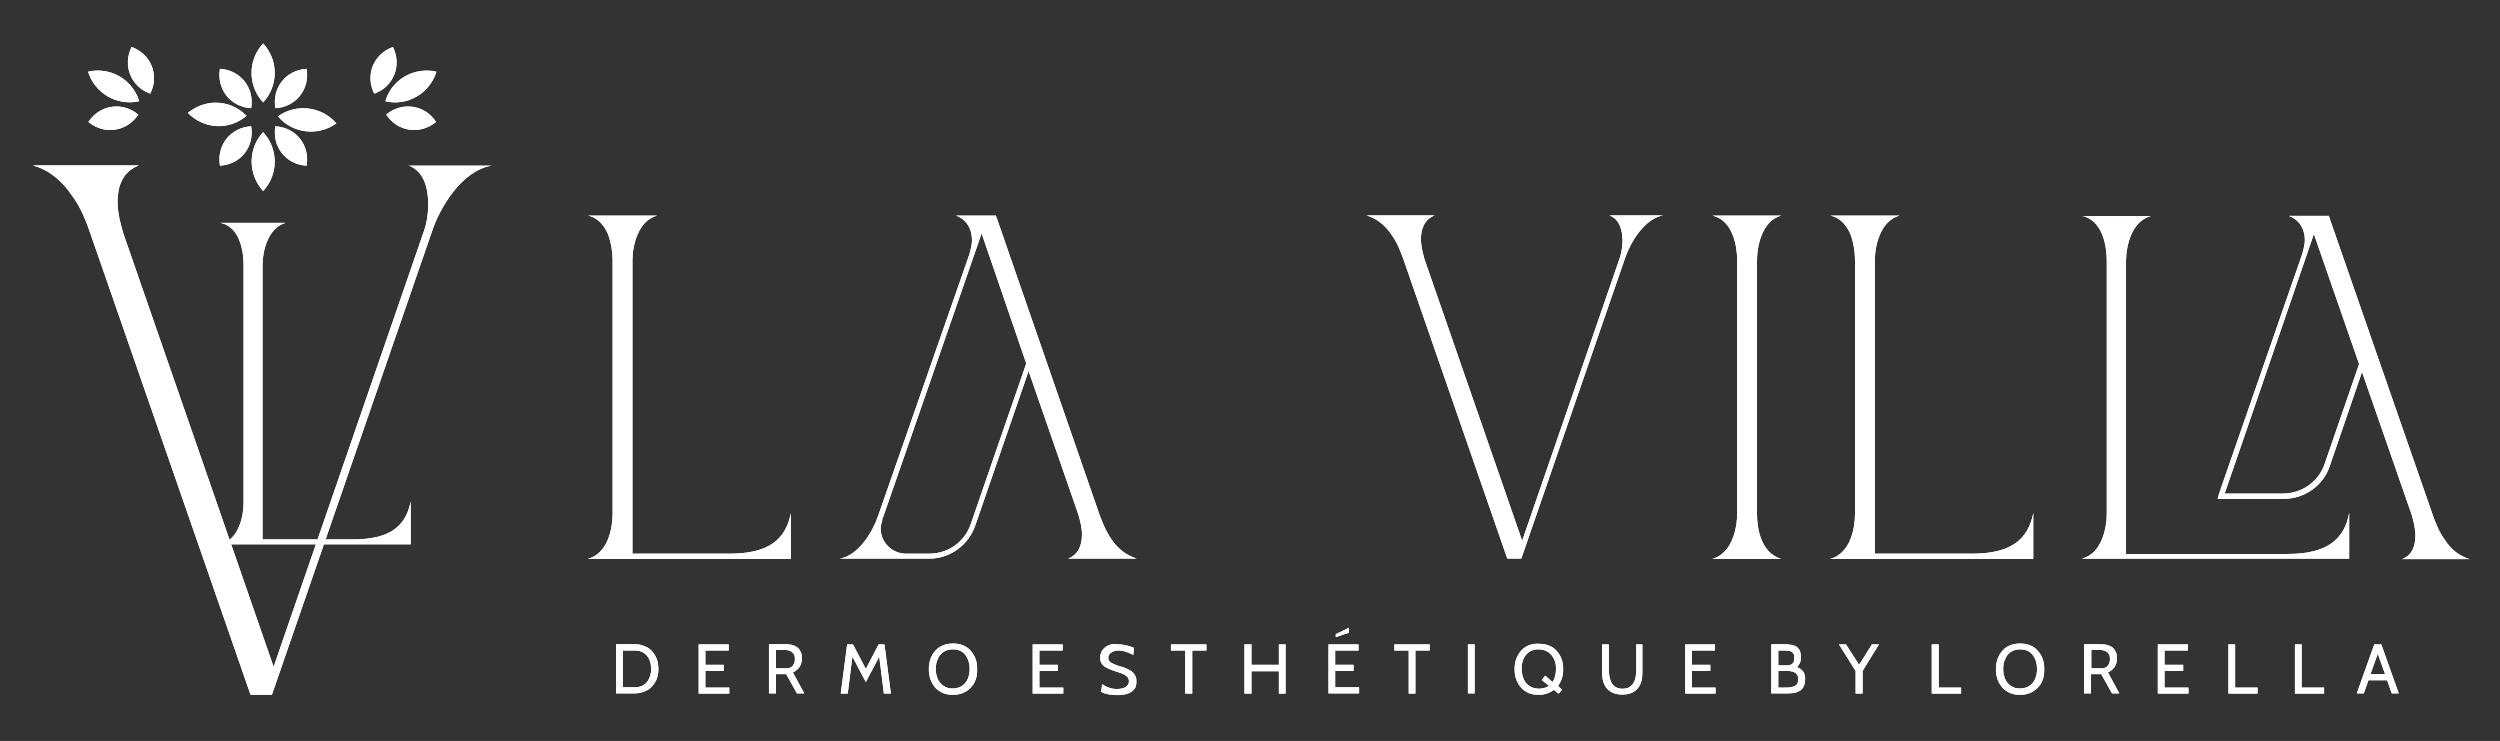 <?xml version="1.0" encoding="utf-8"?>
<!-- Generator: Adobe Illustrator 26.5.0, SVG Export Plug-In . SVG Version: 6.00 Build 0)  -->
<svg version="1.1" id="Calque_1" xmlns="http://www.w3.org/2000/svg" xmlns:xlink="http://www.w3.org/1999/xlink" x="0px" y="0px"
	 viewBox="0 0 857 254" style="enable-background:new 0 0 857 254;" xml:space="preserve">
<rect x="0" y="0" width="857" height="254" fill="#333333" stroke="none"/>
<style type="text/css">
	.st0{clip-path:url(#SVGID_00000053514304598888510890000004493768383856956591_);fill:#FFFFFF;}
	.st1{clip-path:url(#SVGID_00000011721997719456268870000008668020671812995242_);fill:#FFFFFF;}
	.st2{clip-path:url(#SVGID_00000182506307588267118970000013955956179981862074_);fill:#FFFFFF;}
	.st3{clip-path:url(#SVGID_00000157274757385216473480000017507085276289391010_);fill:#FFFFFF;}
	.st4{clip-path:url(#SVGID_00000153691354998574754910000014112877871518118047_);fill:#FFFFFF;}
	.st5{clip-path:url(#SVGID_00000088132515823759311210000017113327610936891831_);fill:#FFFFFF;}
	.st6{clip-path:url(#SVGID_00000102544007691418970740000018169580328190276001_);fill:#FFFFFF;}
	.st7{clip-path:url(#SVGID_00000161626426319053728520000002185077613440215226_);fill:#FFFFFF;}
	.st8{clip-path:url(#SVGID_00000012460267982435812600000003950643687557611165_);fill:#FFFFFF;}
	.st9{clip-path:url(#SVGID_00000183225551343258687330000017486586709749778853_);fill:#FFFFFF;}
	.st10{clip-path:url(#SVGID_00000111881861708387509800000016286989861736537493_);fill:#FFFFFF;}
	.st11{clip-path:url(#SVGID_00000170271272091878805540000014090057845033171639_);fill:#FFFFFF;}
	.st12{clip-path:url(#SVGID_00000096021477226274267700000008553963360917571499_);fill:#FFFFFF;}
	.st13{clip-path:url(#SVGID_00000016753448474177774920000006186210396252547001_);fill:#FFFFFF;}
	.st14{clip-path:url(#SVGID_00000085249648391187901840000008579163726441719680_);fill:#FFFFFF;}
	.st15{clip-path:url(#SVGID_00000061468664901812691060000000934694322768173458_);fill:#FFFFFF;}
	.st16{clip-path:url(#SVGID_00000177444145846320672010000007579317675724498601_);fill:#FFFFFF;}
	.st17{clip-path:url(#SVGID_00000183251205249948064880000018118923549531830713_);fill:#FFFFFF;}
	.st18{clip-path:url(#SVGID_00000155128243731044538780000003453788374955260602_);fill:#FFFFFF;}
	.st19{clip-path:url(#SVGID_00000155830668238657879390000012623309205391701393_);fill:#FFFFFF;}
	.st20{clip-path:url(#SVGID_00000124842082071969331470000004251616504886443147_);fill:#FFFFFF;}
	.st21{clip-path:url(#SVGID_00000178203290999005769420000001538404037088056208_);fill:#FFFFFF;}
	.st22{clip-path:url(#SVGID_00000106124430789834702390000007514307084273547155_);fill:#FFFFFF;}
	.st23{clip-path:url(#SVGID_00000125575764356797051320000005943695945982563479_);fill:#FFFFFF;}
	.st24{clip-path:url(#SVGID_00000025443939055277001340000002174400792862453389_);fill:#FFFFFF;}
	.st25{clip-path:url(#SVGID_00000147211976961981678200000012630065870425840808_);fill:#FFFFFF;}
	.st26{clip-path:url(#SVGID_00000072276881960246808040000006036175513065070005_);fill:#FFFFFF;}
	.st27{clip-path:url(#SVGID_00000046300485085936843450000002179922652219397507_);fill:#FFFFFF;}
	.st28{clip-path:url(#SVGID_00000100355674468461826990000014411993091185870229_);fill:#FFFFFF;}
	.st29{clip-path:url(#SVGID_00000128478171004443403200000016674873748847450255_);fill:#FFFFFF;}
	.st30{clip-path:url(#SVGID_00000024710959760341538700000001452716504371042440_);fill:#FFFFFF;}
	.st31{clip-path:url(#SVGID_00000013154043946069723410000012676233095366511530_);fill:#FFFFFF;}
	.st32{clip-path:url(#SVGID_00000109734570126151932720000003798103338768193433_);fill:#FFFFFF;}
	.st33{clip-path:url(#SVGID_00000004506941022448054300000015363761295190059411_);fill:#FFFFFF;}
	.st34{clip-path:url(#SVGID_00000179612615841900458620000016395114834519714189_);fill:#FFFFFF;}
	.st35{clip-path:url(#SVGID_00000165210366535716327750000005297805110143016622_);fill:#FFFFFF;}
	.st36{clip-path:url(#SVGID_00000021805770991942109060000008205224077912409014_);fill:#FFFFFF;}
	.st37{clip-path:url(#SVGID_00000168823704440261195310000003940252129621781145_);fill:#FFFFFF;}
	.st38{clip-path:url(#SVGID_00000154407071014702380720000015911658875820449427_);fill:#FFFFFF;}
	.st39{clip-path:url(#SVGID_00000028295376070554882020000010450754706348575639_);fill:#FFFFFF;}
	.st40{clip-path:url(#SVGID_00000088104534089471975370000010742233487309991853_);fill:#FFFFFF;}
	.st41{clip-path:url(#SVGID_00000043433151129503938560000006341431542798607020_);fill:#FFFFFF;}
	.st42{clip-path:url(#SVGID_00000179606753165082461030000015656482105359560883_);fill:#FFFFFF;}
	.st43{clip-path:url(#SVGID_00000142891343889526402590000005049380506521802371_);fill:#FFFFFF;}
	.st44{clip-path:url(#SVGID_00000032627118707276484730000004365099412301755309_);fill:#FFFFFF;}
	.st45{clip-path:url(#SVGID_00000130638353697061313860000008865230217838175907_);fill:#FFFFFF;}
</style>
<g>
	<defs>
		<path id="SVGID_1_" d="M201.5,73.9c3.5,0.7,5.6,3.4,6.9,6.3c1.2,3.2,1.6,6.5,1.6,9v86.9c0,5.1-1.6,13.6-8.5,15.5h69.6v-15.7
			c-1.8,9.2-7.8,13.9-21,13.9h-33.3V89.2c0-4.9,1.9-13.6,8.5-15.3H201.5z"/>
	</defs>
	<use xlink:href="#SVGID_1_"  style="overflow:visible;fill:#FFFFFF;"/>
	<clipPath id="SVGID_00000075143408931754072330000004308804899783256963_">
		<use xlink:href="#SVGID_1_"  style="overflow:visible;"/>
	</clipPath>
	
		<rect x="201.5" y="73.9" style="clip-path:url(#SVGID_00000075143408931754072330000004308804899783256963_);fill:#FFFFFF;" width="69.6" height="117.7"/>
</g>
<g>
	<defs>
		<path id="SVGID_00000091726997470490860270000004706942949593447072_" d="M301.9,181.3c0-0.9,0.2-1.9,0.5-2.8
			c0-0.5,0.2-1.1,0.4-1.4l10.7-30.8L336.5,80l15.3,44.6l-19,55c-2.1,6.2-7.8,10.2-14.3,10.2h-7.9
			C305.6,189.8,301.9,185.7,301.9,181.3 M327.7,73.9c3.2,1.1,5.5,4.1,5.5,8.5c0,1.4-0.4,3-0.9,4.8L301,176.9
			c-1.8,5.3-6.7,13.6-13.2,14.6h30.8c7,0,13.4-4.6,15.7-11.3l18.3-53l17.1,49.3c0.5,1.8,1.2,4.2,1.2,6.7c0,3.5-1.1,6.9-4.8,8.3h23.6
			c-3.9-1.2-6.7-3.7-8.6-6.5c-2.1-3-3.3-6.2-4.2-8.6L341.4,73.9H327.7z"/>
	</defs>
	<use xlink:href="#SVGID_00000091726997470490860270000004706942949593447072_"  style="overflow:visible;fill:#FFFFFF;"/>
	<clipPath id="SVGID_00000022546757672057969420000002644252488915823238_">
		<use xlink:href="#SVGID_00000091726997470490860270000004706942949593447072_"  style="overflow:visible;"/>
	</clipPath>
	
		<rect x="287.8" y="73.9" style="clip-path:url(#SVGID_00000022546757672057969420000002644252488915823238_);fill:#FFFFFF;" width="102" height="117.7"/>
</g>
<g>
	<defs>
		<path id="SVGID_00000049192055971306584220000018067681219983504526_" d="M551.8,73.9c3.3,1.2,4.4,4.9,4.4,8.6
			c0,2.1-0.4,4.2-0.9,5.8l-33.5,97.1l-33.5-96.6c-0.5-1.8-1.2-4.4-1.2-6.9c0-3.3,1.1-6.7,4.8-8.1h-23.6c3.9,1.1,6.7,3.7,8.6,6.5
			c2.1,2.8,3.3,6.2,4.2,8.6l35.6,102.6h4.8l35.6-103.1c1.8-5.3,6.7-13.6,13.2-14.6H551.8z"/>
	</defs>
	<use xlink:href="#SVGID_00000049192055971306584220000018067681219983504526_"  style="overflow:visible;fill:#FFFFFF;"/>
	<clipPath id="SVGID_00000132087896532317477360000002945727999513823882_">
		<use xlink:href="#SVGID_00000049192055971306584220000018067681219983504526_"  style="overflow:visible;"/>
	</clipPath>
	
		<rect x="468.3" y="73.9" style="clip-path:url(#SVGID_00000132087896532317477360000002945727999513823882_);fill:#FFFFFF;" width="102" height="117.7"/>
</g>
<g>
	<defs>
		<path id="SVGID_00000152243567620948541570000002500690396736809881_" d="M587,73.9c7,1.6,8.5,10.4,8.5,15.3v86.9
			c0,5.1-1.8,13.6-8.5,15.5h23.6c-7-2.1-8.3-10.4-8.3-15.5V89.2c0-4.9,1.8-13.6,8.3-15.3H587z"/>
	</defs>
	<use xlink:href="#SVGID_00000152243567620948541570000002500690396736809881_"  style="overflow:visible;fill:#FFFFFF;"/>
	<clipPath id="SVGID_00000169544850382024472150000017014402195075331490_">
		<use xlink:href="#SVGID_00000152243567620948541570000002500690396736809881_"  style="overflow:visible;"/>
	</clipPath>
	
		<rect x="587" y="73.9" style="clip-path:url(#SVGID_00000169544850382024472150000017014402195075331490_);fill:#FFFFFF;" width="23.6" height="117.7"/>
</g>
<g>
	<defs>
		<path id="SVGID_00000013879117858305304350000004058191745707075461_" d="M627.4,73.9c3.5,0.7,5.6,3.4,6.9,6.3
			c1.2,3.2,1.6,6.5,1.6,9v86.9c0,5.1-1.6,13.6-8.5,15.5H697v-15.7c-1.8,9.2-7.8,13.9-21,13.9h-33.3V89.2c0-4.9,1.9-13.6,8.5-15.3
			H627.4z"/>
	</defs>
	<use xlink:href="#SVGID_00000013879117858305304350000004058191745707075461_"  style="overflow:visible;fill:#FFFFFF;"/>
	<clipPath id="SVGID_00000143606533007205249210000016288559968632183936_">
		<use xlink:href="#SVGID_00000013879117858305304350000004058191745707075461_"  style="overflow:visible;"/>
	</clipPath>
	
		<rect x="627.4" y="73.9" style="clip-path:url(#SVGID_00000143606533007205249210000016288559968632183936_);fill:#FFFFFF;" width="69.6" height="117.7"/>
</g>
<g>
	<defs>
		<path id="SVGID_00000067943394509535588700000004320154440499399066_" d="M713.7,74c3.5,0.7,5.6,3.3,6.9,6.3c1.2,3,1.6,6.5,1.6,9
			v86.9c0,4.9-1.8,13.6-8.5,15.3h91.6v-15.7c-1.6,9.2-7.8,14.1-21,14.1h-55.5V89.4c0-4.9,1.9-13.7,8.5-15.3H713.7z M770.5,146.3
			l22.7-66.1l15.5,44.6L796.9,159c-2.1,6.2-7.9,10.2-14.4,10.2h-19.9L770.5,146.3z M784.6,74c3.2,1.1,5.5,4.1,5.5,8.3
			c0,1.4-0.4,3-0.9,4.8l-28.5,82.1l-0.5,1.8h22.7c7,0,13.4-4.4,15.7-11.1l11.1-32.4l17.1,49.2c0.5,1.8,1.2,4.4,1.2,6.9
			c0,3.5-1.1,6.9-4.8,8.1h23.6c-3.9-1.1-6.7-3.5-8.6-6.5c-2.1-2.8-3.3-6-4.2-8.5L798.3,74H784.6z"/>
	</defs>
	<use xlink:href="#SVGID_00000067943394509535588700000004320154440499399066_"  style="overflow:visible;fill:#FFFFFF;"/>
	<clipPath id="SVGID_00000008837672883026650320000001068787192322838681_">
		<use xlink:href="#SVGID_00000067943394509535588700000004320154440499399066_"  style="overflow:visible;"/>
	</clipPath>
	
		<rect x="713.7" y="74" style="clip-path:url(#SVGID_00000008837672883026650320000001068787192322838681_);fill:#FFFFFF;" width="133" height="117.5"/>
</g>
<g>
	<defs>
		<path id="SVGID_00000103264068035276858530000008686029976990470066_" d="M75.6,76.4c3.3,0.7,5.3,3.1,6.4,5.9
			c1.2,3,1.5,6.1,1.5,8.4v81.4c0,4.8-1.5,12.7-7.9,14.5h65.2v-14.7c-1.7,8.6-7.3,13-19.7,13H90V90.8c0-4.6,1.8-12.7,7.9-14.4H75.6z"
			/>
	</defs>
	<use xlink:href="#SVGID_00000103264068035276858530000008686029976990470066_"  style="overflow:visible;fill:#FFFFFF;"/>
	<clipPath id="SVGID_00000132067026256491021270000016094546048667263407_">
		<use xlink:href="#SVGID_00000103264068035276858530000008686029976990470066_"  style="overflow:visible;"/>
	</clipPath>
	
		<rect x="75.6" y="76.4" style="clip-path:url(#SVGID_00000132067026256491021270000016094546048667263407_);fill:#FFFFFF;" width="65.2" height="110.3"/>
</g>
<g>
	<defs>
		<path id="SVGID_00000116914753453242466850000008265066713292971425_" d="M140,56.7c5.2,1.9,6.8,7.6,6.8,13.3c0,3.3-0.5,6.5-1.4,9
			L93.8,228.6L42.2,79.8c-0.8-2.7-1.9-6.8-1.9-10.6c0-5.2,1.6-10.3,7.3-12.5H11.2c6,1.6,10.3,5.7,13.3,10.1
			c3.3,4.3,5.2,9.5,6.5,13.3l54.9,158.1h7.3l54.9-158.9c2.7-8.2,10.3-20.9,20.4-22.5H140z"/>
	</defs>
	<use xlink:href="#SVGID_00000116914753453242466850000008265066713292971425_"  style="overflow:visible;fill:#FFFFFF;"/>
	<clipPath id="SVGID_00000045618654494602864730000011797649137423649180_">
		<use xlink:href="#SVGID_00000116914753453242466850000008265066713292971425_"  style="overflow:visible;"/>
	</clipPath>
	
		<rect x="11.2" y="56.7" style="clip-path:url(#SVGID_00000045618654494602864730000011797649137423649180_);fill:#FFFFFF;" width="157.3" height="181.4"/>
</g>
<g>
	<defs>
		<path id="SVGID_00000137092311913947845560000005477993249149957284_" d="M90.2,35.1c5.3-5.7,5.3-14.5,0-20.2
			C84.9,20.6,84.9,29.4,90.2,35.1"/>
	</defs>
	<use xlink:href="#SVGID_00000137092311913947845560000005477993249149957284_"  style="overflow:visible;fill:#FFFFFF;"/>
	<clipPath id="SVGID_00000045604671997901718990000008034549674688252310_">
		<use xlink:href="#SVGID_00000137092311913947845560000005477993249149957284_"  style="overflow:visible;"/>
	</clipPath>
	
		<rect x="84.9" y="14.9" style="clip-path:url(#SVGID_00000045604671997901718990000008034549674688252310_);fill:#FFFFFF;" width="10.6" height="20.2"/>
</g>
<g>
	<defs>
		<path id="SVGID_00000104693878032389787260000005247304379873190836_" d="M94.4,37.1c7.1-0.4,11.9-6.6,10.7-13.5
			C98,24,93.2,30.1,94.4,37.1"/>
	</defs>
	<use xlink:href="#SVGID_00000104693878032389787260000005247304379873190836_"  style="overflow:visible;fill:#FFFFFF;"/>
	<clipPath id="SVGID_00000113350282649149093180000017120734224806994338_">
		<use xlink:href="#SVGID_00000104693878032389787260000005247304379873190836_"  style="overflow:visible;"/>
	</clipPath>
	
		<rect x="93.2" y="23.5" style="clip-path:url(#SVGID_00000113350282649149093180000017120734224806994338_);fill:#FFFFFF;" width="13.1" height="13.5"/>
</g>
<g>
	<defs>
		<path id="SVGID_00000060751723937206578990000010097506681317222812_" d="M86.1,37.1c1.2-7-3.7-13.1-10.7-13.5
			C74.2,30.5,79,36.7,86.1,37.1"/>
	</defs>
	<use xlink:href="#SVGID_00000060751723937206578990000010097506681317222812_"  style="overflow:visible;fill:#FFFFFF;"/>
	<clipPath id="SVGID_00000034806655110943403390000015510644331271224741_">
		<use xlink:href="#SVGID_00000060751723937206578990000010097506681317222812_"  style="overflow:visible;"/>
	</clipPath>
	
		<rect x="74.2" y="23.5" style="clip-path:url(#SVGID_00000034806655110943403390000015510644331271224741_);fill:#FFFFFF;" width="13.1" height="13.5"/>
</g>
<g>
	<defs>
		<path id="SVGID_00000082335905453646047670000004684001742099278764_" d="M90.2,65.5c5.3-5.7,5.3-14.5,0-20.2
			C84.9,51,85,59.8,90.2,65.5"/>
	</defs>
	<use xlink:href="#SVGID_00000082335905453646047670000004684001742099278764_"  style="overflow:visible;fill:#FFFFFF;"/>
	<clipPath id="SVGID_00000181791565577171174070000015040631666024933307_">
		<use xlink:href="#SVGID_00000082335905453646047670000004684001742099278764_"  style="overflow:visible;"/>
	</clipPath>
	
		<rect x="84.9" y="45.3" style="clip-path:url(#SVGID_00000181791565577171174070000015040631666024933307_);fill:#FFFFFF;" width="10.6" height="20.2"/>
</g>
<g>
	<defs>
		<path id="SVGID_00000031196312355207707610000010076124863950307485_" d="M105.1,56.8c1.2-7-3.6-13.1-10.7-13.5
			C93.2,50.3,98,56.4,105.1,56.8"/>
	</defs>
	<use xlink:href="#SVGID_00000031196312355207707610000010076124863950307485_"  style="overflow:visible;fill:#FFFFFF;"/>
	<clipPath id="SVGID_00000057858149142642643550000015869564165226187416_">
		<use xlink:href="#SVGID_00000031196312355207707610000010076124863950307485_"  style="overflow:visible;"/>
	</clipPath>
	
		<rect x="93.2" y="43.3" style="clip-path:url(#SVGID_00000057858149142642643550000015869564165226187416_);fill:#FFFFFF;" width="13.1" height="13.5"/>
</g>
<g>
	<defs>
		<path id="SVGID_00000085225893600815773850000012903092506945883778_" d="M75.4,56.8c7.1-0.4,11.9-6.5,10.7-13.5
			C79,43.7,74.2,49.8,75.4,56.8"/>
	</defs>
	<use xlink:href="#SVGID_00000085225893600815773850000012903092506945883778_"  style="overflow:visible;fill:#FFFFFF;"/>
	<clipPath id="SVGID_00000118363519360762826990000002563783148329336487_">
		<use xlink:href="#SVGID_00000085225893600815773850000012903092506945883778_"  style="overflow:visible;"/>
	</clipPath>
	
		<rect x="74.2" y="43.3" style="clip-path:url(#SVGID_00000118363519360762826990000002563783148329336487_);fill:#FFFFFF;" width="13.1" height="13.5"/>
</g>
<g>
	<defs>
		<path id="SVGID_00000016054550651440893200000007170538002495862952_" d="M64.4,38.7c5.4,5.6,14.2,6.1,20.1,1
			c-2.9-3-6.7-4.5-10.6-4.5C70.6,35.2,67.2,36.4,64.4,38.7"/>
	</defs>
	<use xlink:href="#SVGID_00000016054550651440893200000007170538002495862952_"  style="overflow:visible;fill:#FFFFFF;"/>
	<clipPath id="SVGID_00000178885076474322145870000000823803006155687326_">
		<use xlink:href="#SVGID_00000016054550651440893200000007170538002495862952_"  style="overflow:visible;"/>
	</clipPath>
	
		<rect x="64.4" y="35.2" style="clip-path:url(#SVGID_00000178885076474322145870000000823803006155687326_);fill:#FFFFFF;" width="20.1" height="9.5"/>
</g>
<g>
	<defs>
		<path id="SVGID_00000039837962495494644000000006774171511569462412_" d="M95.3,39.9c5,5.9,13.7,6.9,20,2.4
			c-2.9-3.4-7.1-5.2-11.3-5.2C100.9,37.1,97.9,38,95.3,39.9"/>
	</defs>
	<use xlink:href="#SVGID_00000039837962495494644000000006774171511569462412_"  style="overflow:visible;fill:#FFFFFF;"/>
	<clipPath id="SVGID_00000155843231310387161250000009426729079534062989_">
		<use xlink:href="#SVGID_00000039837962495494644000000006774171511569462412_"  style="overflow:visible;"/>
	</clipPath>
	
		<rect x="95.3" y="37.1" style="clip-path:url(#SVGID_00000155843231310387161250000009426729079534062989_);fill:#FFFFFF;" width="20" height="9.8"/>
</g>
<g>
	<defs>
		<path id="SVGID_00000011742074069097541420000008027843653700421801_" d="M132.1,34.7c7.6,1.8,15.2-2.7,17.5-10.1
			c-1.1-0.3-2.2-0.4-3.3-0.4C139.8,24.2,134,28.3,132.1,34.7"/>
	</defs>
	<use xlink:href="#SVGID_00000011742074069097541420000008027843653700421801_"  style="overflow:visible;fill:#FFFFFF;"/>
	<clipPath id="SVGID_00000011737380035691911800000018049213556182780577_">
		<use xlink:href="#SVGID_00000011742074069097541420000008027843653700421801_"  style="overflow:visible;"/>
	</clipPath>
	
		<rect x="132.1" y="24.2" style="clip-path:url(#SVGID_00000011737380035691911800000018049213556182780577_);fill:#FFFFFF;" width="17.5" height="12.2"/>
</g>
<g>
	<defs>
		<path id="SVGID_00000177483193268018137670000003335950084019334035_" d="M132.4,39.3c3.9,5.9,11.6,7,17.1,2.5
			c-2.3-3.5-5.9-5.3-9.6-5.3C137.3,36.5,134.6,37.4,132.4,39.3"/>
	</defs>
	<use xlink:href="#SVGID_00000177483193268018137670000003335950084019334035_"  style="overflow:visible;fill:#FFFFFF;"/>
	<clipPath id="SVGID_00000136381470121971271720000006450232381765200526_">
		<use xlink:href="#SVGID_00000177483193268018137670000003335950084019334035_"  style="overflow:visible;"/>
	</clipPath>
	
		<rect x="132.4" y="36.5" style="clip-path:url(#SVGID_00000136381470121971271720000006450232381765200526_);fill:#FFFFFF;" width="17.1" height="9.8"/>
</g>
<g>
	<defs>
		<path id="SVGID_00000153706481470631293900000002740180623628651689_" d="M128.3,32.1c6.7-2.4,9.5-9.7,6.4-16
			C128,18.5,125.1,25.8,128.3,32.1"/>
	</defs>
	<use xlink:href="#SVGID_00000153706481470631293900000002740180623628651689_"  style="overflow:visible;fill:#FFFFFF;"/>
	<clipPath id="SVGID_00000141425367761184195250000000085548121080365473_">
		<use xlink:href="#SVGID_00000153706481470631293900000002740180623628651689_"  style="overflow:visible;"/>
	</clipPath>
	
		<rect x="125.1" y="16" style="clip-path:url(#SVGID_00000141425367761184195250000000085548121080365473_);fill:#FFFFFF;" width="12.7" height="16"/>
</g>
<g>
	<defs>
		<path id="SVGID_00000031188336463617300330000014339649771384484239_" d="M30.2,24.6c2.3,7.4,9.9,11.8,17.5,10.1
			c-1.9-6.4-7.8-10.5-14.1-10.5C32.4,24.2,31.3,24.3,30.2,24.6"/>
	</defs>
	<use xlink:href="#SVGID_00000031188336463617300330000014339649771384484239_"  style="overflow:visible;fill:#FFFFFF;"/>
	<clipPath id="SVGID_00000048494543884166031290000009174165127379103134_">
		<use xlink:href="#SVGID_00000031188336463617300330000014339649771384484239_"  style="overflow:visible;"/>
	</clipPath>
	
		<rect x="30.2" y="24.2" style="clip-path:url(#SVGID_00000048494543884166031290000009174165127379103134_);fill:#FFFFFF;" width="17.5" height="12.2"/>
</g>
<g>
	<defs>
		<path id="SVGID_00000152222465758568681390000009718951844293654709_" d="M30.3,41.8c5.4,4.5,13.2,3.4,17.1-2.5
			c-2.2-1.9-4.9-2.8-7.5-2.8C36.2,36.5,32.6,38.3,30.3,41.8"/>
	</defs>
	<use xlink:href="#SVGID_00000152222465758568681390000009718951844293654709_"  style="overflow:visible;fill:#FFFFFF;"/>
	<clipPath id="SVGID_00000062912201108843730860000004029867948616321196_">
		<use xlink:href="#SVGID_00000152222465758568681390000009718951844293654709_"  style="overflow:visible;"/>
	</clipPath>
	
		<rect x="30.3" y="36.5" style="clip-path:url(#SVGID_00000062912201108843730860000004029867948616321196_);fill:#FFFFFF;" width="17.1" height="9.8"/>
</g>
<g>
	<defs>
		<path id="SVGID_00000041253270135699795320000011219965082715431828_" d="M51.5,32.1c3.2-6.3,0.3-13.6-6.4-16
			C42,22.4,44.8,29.7,51.5,32.1"/>
	</defs>
	<use xlink:href="#SVGID_00000041253270135699795320000011219965082715431828_"  style="overflow:visible;fill:#FFFFFF;"/>
	<clipPath id="SVGID_00000145773762113007212080000003157290592548540846_">
		<use xlink:href="#SVGID_00000041253270135699795320000011219965082715431828_"  style="overflow:visible;"/>
	</clipPath>
	
		<rect x="42" y="16.1" style="clip-path:url(#SVGID_00000145773762113007212080000003157290592548540846_);fill:#FFFFFF;" width="12.7" height="16"/>
</g>
<g>
	<defs>
		<path id="SVGID_00000091707358798495665250000014274926000461601930_" d="M213.5,223h3.9c0.9,0,1.8,0.1,2.5,0.4
			c0.7,0.3,1.3,0.7,1.8,1.3c0.5,0.6,0.9,1.2,1.1,2c0.3,0.8,0.4,1.7,0.4,2.6c0,1-0.1,1.8-0.4,2.6c-0.3,0.8-0.6,1.5-1.1,2
			c-0.5,0.6-1.1,1-1.8,1.3c-0.7,0.3-1.6,0.4-2.5,0.4h-3.9V223z M211.2,220.9v16.8h6.2c1.2,0,2.4-0.2,3.4-0.6c1-0.4,1.9-0.9,2.6-1.7
			c0.7-0.7,1.3-1.6,1.7-2.6c0.4-1,0.6-2.2,0.6-3.5c0-1.3-0.2-2.5-0.6-3.5c-0.4-1-1-1.9-1.7-2.7c-0.7-0.7-1.6-1.3-2.7-1.7
			c-1-0.4-2.2-0.6-3.4-0.6H211.2z"/>
	</defs>
	<use xlink:href="#SVGID_00000091707358798495665250000014274926000461601930_"  style="overflow:visible;fill:#FFFFFF;"/>
	<clipPath id="SVGID_00000174589255452050069330000012173116679009824135_">
		<use xlink:href="#SVGID_00000091707358798495665250000014274926000461601930_"  style="overflow:visible;"/>
	</clipPath>
	
		<rect x="211.2" y="220.9" style="clip-path:url(#SVGID_00000174589255452050069330000012173116679009824135_);fill:#FFFFFF;" width="14.6" height="16.8"/>
</g>
<g>
	<defs>
		<polygon id="SVGID_00000067223321016700995680000011224983791197948549_" points="239.5,220.9 239.5,237.8 250,237.8 250,235.7 
			241.8,235.7 241.8,230 248.1,230 248.1,227.9 241.8,227.9 241.8,223 249.8,223 249.8,220.9 		"/>
	</defs>
	<use xlink:href="#SVGID_00000067223321016700995680000011224983791197948549_"  style="overflow:visible;fill:#FFFFFF;"/>
	<clipPath id="SVGID_00000055703037024005355450000011319632731741480874_">
		<use xlink:href="#SVGID_00000067223321016700995680000011224983791197948549_"  style="overflow:visible;"/>
	</clipPath>
	
		<rect x="239.5" y="220.9" style="clip-path:url(#SVGID_00000055703037024005355450000011319632731741480874_);fill:#FFFFFF;" width="10.5" height="16.8"/>
</g>
<g>
	<defs>
		<path id="SVGID_00000091003735436447558710000006883578719270763160_" d="M266,222.8h3c1.2,0,2,0.3,2.6,0.8
			c0.6,0.5,0.9,1.3,0.9,2.3c0,0.5-0.1,1-0.2,1.4c-0.2,0.4-0.4,0.7-0.6,1c-0.3,0.3-0.6,0.5-0.9,0.6c-0.3,0.1-0.7,0.2-1.1,0.2H266
			V222.8z M263.6,220.9v16.8h2.4v-6.6h3.5l3.7,6.6h2.5l-3.9-7.2c1-0.4,1.7-1.1,2.3-1.9c0.5-0.8,0.8-1.8,0.8-2.8
			c0-0.9-0.1-1.7-0.4-2.3c-0.3-0.6-0.6-1.1-1.1-1.5c-0.5-0.4-1.1-0.7-1.8-0.9c-0.7-0.2-1.6-0.3-2.5-0.3H263.6z"/>
	</defs>
	<use xlink:href="#SVGID_00000091003735436447558710000006883578719270763160_"  style="overflow:visible;fill:#FFFFFF;"/>
	<clipPath id="SVGID_00000156579520358753913520000011148485629639737509_">
		<use xlink:href="#SVGID_00000091003735436447558710000006883578719270763160_"  style="overflow:visible;"/>
	</clipPath>
	
		<rect x="263.6" y="220.9" style="clip-path:url(#SVGID_00000156579520358753913520000011148485629639737509_);fill:#FFFFFF;" width="12.1" height="16.8"/>
</g>
<g>
	<defs>
		<polygon id="SVGID_00000047051094019279945800000018177980734550527125_" points="301.2,220.9 296.8,229.3 292.4,220.9 
			290.4,220.9 288.2,237.8 290.6,237.8 292.2,225.1 296.8,233.8 301.4,225.1 303,237.8 305.4,237.8 303.2,220.9 		"/>
	</defs>
	<use xlink:href="#SVGID_00000047051094019279945800000018177980734550527125_"  style="overflow:visible;fill:#FFFFFF;"/>
	<clipPath id="SVGID_00000129205807097206120210000014720752516360428959_">
		<use xlink:href="#SVGID_00000047051094019279945800000018177980734550527125_"  style="overflow:visible;"/>
	</clipPath>
	
		<rect x="288.2" y="220.9" style="clip-path:url(#SVGID_00000129205807097206120210000014720752516360428959_);fill:#FFFFFF;" width="17.2" height="16.8"/>
</g>
<g>
	<defs>
		<path id="SVGID_00000017511612534824946160000011544164315464891068_" d="M324.1,235.5c-0.7-0.3-1.3-0.8-1.8-1.4
			c-0.5-0.6-0.9-1.3-1.1-2.1c-0.3-0.8-0.4-1.7-0.4-2.7c0-1,0.1-1.9,0.4-2.7c0.3-0.8,0.6-1.5,1.1-2.1c0.5-0.6,1.1-1.1,1.8-1.4
			c0.7-0.3,1.5-0.5,2.5-0.5c1.9,0,3.3,0.6,4.3,1.9c1,1.3,1.5,2.9,1.5,4.8c0,1-0.1,1.8-0.4,2.7c-0.2,0.8-0.6,1.5-1.1,2.1
			c-0.5,0.6-1.1,1.1-1.8,1.4c-0.7,0.3-1.5,0.5-2.5,0.5C325.7,236,324.9,235.9,324.1,235.5 M323.3,221.2c-1,0.4-1.9,1-2.6,1.8
			c-0.7,0.8-1.3,1.7-1.7,2.8c-0.4,1.1-0.6,2.3-0.6,3.6s0.2,2.5,0.6,3.6c0.4,1.1,1,2,1.7,2.8c0.7,0.8,1.6,1.3,2.6,1.8
			c1,0.4,2.1,0.6,3.4,0.6c2.4,0,4.4-0.8,6-2.4c1.6-1.6,2.3-3.7,2.3-6.4c0-1.3-0.2-2.5-0.6-3.6c-0.4-1.1-1-2-1.7-2.8
			c-0.7-0.8-1.6-1.4-2.6-1.8c-1-0.4-2.1-0.6-3.3-0.6C325.4,220.6,324.3,220.8,323.3,221.2"/>
	</defs>
	<use xlink:href="#SVGID_00000017511612534824946160000011544164315464891068_"  style="overflow:visible;fill:#FFFFFF;"/>
	<clipPath id="SVGID_00000093877214056908638630000016549600807726606003_">
		<use xlink:href="#SVGID_00000017511612534824946160000011544164315464891068_"  style="overflow:visible;"/>
	</clipPath>
	
		<rect x="318.3" y="220.6" style="clip-path:url(#SVGID_00000093877214056908638630000016549600807726606003_);fill:#FFFFFF;" width="16.6" height="17.5"/>
</g>
<g>
	<defs>
		<polygon id="SVGID_00000097472081208943852630000014436674121120449179_" points="354,220.9 354,237.8 364.5,237.8 364.5,235.7 
			356.3,235.7 356.3,230 362.6,230 362.6,227.9 356.3,227.9 356.3,223 364.3,223 364.3,220.9 		"/>
	</defs>
	<use xlink:href="#SVGID_00000097472081208943852630000014436674121120449179_"  style="overflow:visible;fill:#FFFFFF;"/>
	<clipPath id="SVGID_00000021117806784410935120000014960720487950296218_">
		<use xlink:href="#SVGID_00000097472081208943852630000014436674121120449179_"  style="overflow:visible;"/>
	</clipPath>
	
		<rect x="354" y="220.9" style="clip-path:url(#SVGID_00000021117806784410935120000014960720487950296218_);fill:#FFFFFF;" width="10.5" height="16.8"/>
</g>
<g>
	<defs>
		<path id="SVGID_00000031887726389826256920000011025197452515757490_" d="M380.3,221.1c-0.8,0.3-1.4,0.7-1.9,1.2
			c-0.5,0.5-0.8,1-1,1.6c-0.2,0.6-0.3,1.1-0.3,1.6c0,0.9,0.3,1.7,0.9,2.4c0.6,0.7,1.6,1.2,2.9,1.7l1.7,0.6c0.7,0.2,1.3,0.4,1.8,0.6
			c0.5,0.2,1,0.4,1.4,0.7c0.4,0.3,0.7,0.5,0.9,0.9c0.2,0.3,0.3,0.7,0.3,1.2c0,0.4-0.1,0.8-0.3,1.1c-0.2,0.3-0.5,0.6-0.8,0.8
			c-0.4,0.2-0.8,0.4-1.3,0.5c-0.5,0.1-1,0.2-1.6,0.2c-2,0-3.7-0.6-5.2-1.7l-0.3,2.7c1.3,0.7,3.2,1.1,5.5,1.1c1.4,0,2.6-0.2,3.5-0.5
			c0.9-0.3,1.5-0.7,2-1.2c0.5-0.5,0.8-1,0.9-1.5c0.1-0.5,0.2-1,0.2-1.5c0-0.6-0.1-1.2-0.3-1.6c-0.1-0.4-0.4-0.9-0.7-1.2l-0.6-0.6
			c-0.1-0.1-0.2-0.2-0.3-0.2c-0.1-0.1-0.3-0.2-0.5-0.3l-0.8-0.4c-0.5-0.2-0.9-0.4-1.2-0.5c-0.2-0.1-0.4-0.2-0.6-0.2
			c-0.1,0-0.3-0.1-0.4-0.1c-0.2,0-0.4-0.1-0.7-0.2c-1.2-0.4-2.1-0.8-2.7-1.2c-0.6-0.4-0.9-0.9-0.9-1.6c0-0.4,0.1-0.8,0.3-1.1
			c0.2-0.3,0.5-0.6,0.9-0.8c0.4-0.2,0.8-0.4,1.2-0.5c0.5-0.1,0.9-0.1,1.4-0.1c1.2,0,2.8,0.5,4.8,1.5l0.2-2.4c-0.3-0.1-0.6-0.3-1-0.4
			c-0.4-0.1-0.8-0.3-1.3-0.4c-0.5-0.1-1-0.2-1.5-0.3c-0.5-0.1-1-0.1-1.5-0.1C382.1,220.6,381.1,220.8,380.3,221.1"/>
	</defs>
	<use xlink:href="#SVGID_00000031887726389826256920000011025197452515757490_"  style="overflow:visible;fill:#FFFFFF;"/>
	<clipPath id="SVGID_00000009580437653861198750000009308969344076710019_">
		<use xlink:href="#SVGID_00000031887726389826256920000011025197452515757490_"  style="overflow:visible;"/>
	</clipPath>
	
		<rect x="377.2" y="220.6" style="clip-path:url(#SVGID_00000009580437653861198750000009308969344076710019_);fill:#FFFFFF;" width="12.3" height="17.5"/>
</g>
<g>
	<defs>
		<polygon id="SVGID_00000125575988422046686080000015128869802033796499_" points="401.4,220.9 401.4,223 406.3,223 406.3,237.8 
			408.7,237.8 408.7,223 413.6,223 413.6,220.9 		"/>
	</defs>
	<use xlink:href="#SVGID_00000125575988422046686080000015128869802033796499_"  style="overflow:visible;fill:#FFFFFF;"/>
	<clipPath id="SVGID_00000003792600200076196710000000924416658707119000_">
		<use xlink:href="#SVGID_00000125575988422046686080000015128869802033796499_"  style="overflow:visible;"/>
	</clipPath>
	
		<rect x="401.4" y="220.9" style="clip-path:url(#SVGID_00000003792600200076196710000000924416658707119000_);fill:#FFFFFF;" width="12.1" height="16.8"/>
</g>
<g>
	<defs>
		<polygon id="SVGID_00000143582296097261895260000010571617696711032255_" points="438.4,220.9 438.4,227.9 429,227.9 429,220.9 
			426.6,220.9 426.6,237.8 429,237.8 429,230.1 438.4,230.1 438.4,237.8 440.7,237.8 440.7,220.9 		"/>
	</defs>
	<use xlink:href="#SVGID_00000143582296097261895260000010571617696711032255_"  style="overflow:visible;fill:#FFFFFF;"/>
	<clipPath id="SVGID_00000110447389475767159540000016230246070753513357_">
		<use xlink:href="#SVGID_00000143582296097261895260000010571617696711032255_"  style="overflow:visible;"/>
	</clipPath>
	
		<rect x="426.6" y="220.9" style="clip-path:url(#SVGID_00000110447389475767159540000016230246070753513357_);fill:#FFFFFF;" width="14.1" height="16.8"/>
</g>
<g>
	<defs>
		<path id="SVGID_00000179644902969473395330000011481824542022968212_" d="M455.4,220.9v16.8h10.5v-2.1h-8.2V230h6.3v-2.1h-6.3V223
			h8v-2.1H455.4z M457.9,217.4v1l4.5-1.5v-1.7L457.9,217.4z"/>
	</defs>
	<use xlink:href="#SVGID_00000179644902969473395330000011481824542022968212_"  style="overflow:visible;fill:#FFFFFF;"/>
	<clipPath id="SVGID_00000000202393840697504380000003628136769642014091_">
		<use xlink:href="#SVGID_00000179644902969473395330000011481824542022968212_"  style="overflow:visible;"/>
	</clipPath>
	
		<rect x="455.4" y="215.1" style="clip-path:url(#SVGID_00000000202393840697504380000003628136769642014091_);fill:#FFFFFF;" width="10.5" height="22.6"/>
</g>
<g>
	<defs>
		<polygon id="SVGID_00000075129985775275836160000018248432418733366434_" points="478,220.9 478,223 482.9,223 482.9,237.8 
			485.2,237.8 485.2,223 490.1,223 490.1,220.9 		"/>
	</defs>
	<use xlink:href="#SVGID_00000075129985775275836160000018248432418733366434_"  style="overflow:visible;fill:#FFFFFF;"/>
	<clipPath id="SVGID_00000036935104940438695340000009304040568146329523_">
		<use xlink:href="#SVGID_00000075129985775275836160000018248432418733366434_"  style="overflow:visible;"/>
	</clipPath>
	
		<rect x="478" y="220.9" style="clip-path:url(#SVGID_00000036935104940438695340000009304040568146329523_);fill:#FFFFFF;" width="12.1" height="16.8"/>
</g>
<g>
	<defs>
		<rect id="SVGID_00000011027713912096061200000017120997368641509823_" x="503.2" y="220.9" width="2.3" height="16.8"/>
	</defs>
	<use xlink:href="#SVGID_00000011027713912096061200000017120997368641509823_"  style="overflow:visible;fill:#FFFFFF;"/>
	<clipPath id="SVGID_00000072280887566132602660000017213422942185111996_">
		<use xlink:href="#SVGID_00000011027713912096061200000017120997368641509823_"  style="overflow:visible;"/>
	</clipPath>
	
		<rect x="503.2" y="220.9" style="clip-path:url(#SVGID_00000072280887566132602660000017213422942185111996_);fill:#FFFFFF;" width="2.3" height="16.8"/>
</g>
<g>
	<defs>
		<path id="SVGID_00000047025924455850392750000002854807444280552851_" d="M524.9,235.5c-0.7-0.3-1.3-0.8-1.8-1.4
			c-0.5-0.6-0.8-1.3-1.1-2.1c-0.2-0.8-0.4-1.7-0.4-2.7c0-1,0.1-1.9,0.4-2.7c0.2-0.8,0.6-1.5,1.1-2.1c0.5-0.6,1.1-1.1,1.8-1.4
			c0.7-0.3,1.5-0.5,2.5-0.5c0.9,0,1.8,0.2,2.5,0.5c0.7,0.3,1.4,0.8,1.9,1.4c0.5,0.6,0.9,1.3,1.2,2.1c0.3,0.8,0.4,1.7,0.4,2.7
			c0,1.8-0.4,3.3-1.2,4.5l-2.5-2.2l-1.2,1.5l2.5,2c-0.9,0.6-2.1,1-3.6,1C526.5,236,525.6,235.9,524.9,235.5 M524.1,221.2
			c-1,0.4-1.9,1-2.6,1.8c-0.7,0.8-1.3,1.7-1.7,2.8c-0.4,1.1-0.6,2.3-0.6,3.6s0.2,2.5,0.6,3.6c0.4,1.1,1,2,1.7,2.8
			c0.7,0.8,1.6,1.3,2.6,1.8c1,0.4,2.1,0.6,3.4,0.6c1.9,0,3.6-0.6,5.2-1.7l1.6,1.3l1.2-1.4l-1.4-1.2c1.2-1.8,1.8-3.7,1.8-5.7
			c0-1.3-0.2-2.5-0.6-3.6s-1-2-1.7-2.8c-0.7-0.8-1.6-1.4-2.6-1.8c-1-0.4-2.1-0.6-3.3-0.6C526.2,220.6,525.1,220.8,524.1,221.2"/>
	</defs>
	<use xlink:href="#SVGID_00000047025924455850392750000002854807444280552851_"  style="overflow:visible;fill:#FFFFFF;"/>
	<clipPath id="SVGID_00000126323854028560603670000003847337230551287999_">
		<use xlink:href="#SVGID_00000047025924455850392750000002854807444280552851_"  style="overflow:visible;"/>
	</clipPath>
	
		<rect x="519.1" y="220.6" style="clip-path:url(#SVGID_00000126323854028560603670000003847337230551287999_);fill:#FFFFFF;" width="16.6" height="17.5"/>
</g>
<g>
	<defs>
		<path id="SVGID_00000137827051092777085830000008706261363106483585_" d="M560.9,220.9v8.6c0,0.8,0,1.6-0.2,2.4
			c-0.1,0.8-0.3,1.5-0.7,2.1c-0.3,0.6-0.8,1.1-1.4,1.5c-0.6,0.4-1.4,0.6-2.4,0.6c-1,0-1.8-0.2-2.4-0.6c-0.6-0.4-1.1-0.9-1.4-1.5
			c-0.3-0.6-0.5-1.3-0.7-2.1c-0.1-0.8-0.2-1.6-0.2-2.4v-8.6h-2.3v9.7c0,2.4,0.6,4.2,1.7,5.5c1.2,1.3,2.9,2,5.2,2
			c2.3,0,4.1-0.7,5.2-2c1.2-1.3,1.7-3.1,1.7-5.5v-9.7H560.9z"/>
	</defs>
	<use xlink:href="#SVGID_00000137827051092777085830000008706261363106483585_"  style="overflow:visible;fill:#FFFFFF;"/>
	<clipPath id="SVGID_00000050649775379058627460000008496125776145005996_">
		<use xlink:href="#SVGID_00000137827051092777085830000008706261363106483585_"  style="overflow:visible;"/>
	</clipPath>
	
		<rect x="549.2" y="220.9" style="clip-path:url(#SVGID_00000050649775379058627460000008496125776145005996_);fill:#FFFFFF;" width="13.9" height="17.2"/>
</g>
<g>
	<defs>
		<polygon id="SVGID_00000104686723983225765770000005532782257972994208_" points="577.7,220.9 577.7,237.8 588.1,237.8 
			588.1,235.7 580,235.7 580,230 586.3,230 586.3,227.9 580,227.9 580,223 587.9,223 587.9,220.9 		"/>
	</defs>
	<use xlink:href="#SVGID_00000104686723983225765770000005532782257972994208_"  style="overflow:visible;fill:#FFFFFF;"/>
	<clipPath id="SVGID_00000095314855232663812140000001107405998482534048_">
		<use xlink:href="#SVGID_00000104686723983225765770000005532782257972994208_"  style="overflow:visible;"/>
	</clipPath>
	
		<rect x="577.7" y="220.9" style="clip-path:url(#SVGID_00000095314855232663812140000001107405998482534048_);fill:#FFFFFF;" width="10.5" height="16.8"/>
</g>
<g>
	<defs>
		<path id="SVGID_00000058561290308982991790000014352525083014608779_" d="M609.5,230h3.5c0.5,0,1,0.1,1.4,0.2
			c0.4,0.1,0.8,0.3,1.1,0.5c0.3,0.2,0.5,0.5,0.7,0.9c0.2,0.4,0.2,0.8,0.2,1.4c0,0.6-0.1,1.1-0.3,1.4c-0.2,0.4-0.5,0.6-0.9,0.8
			c-0.4,0.2-0.9,0.3-1.4,0.4c-0.6,0.1-1.2,0.1-1.9,0.1h-2.3V230z M609.5,223h2.2c0.4,0,0.9,0,1.3,0.1c0.4,0,0.8,0.1,1.1,0.3
			c0.3,0.2,0.5,0.4,0.7,0.7c0.2,0.3,0.3,0.7,0.3,1.3c0,0.6-0.1,1.1-0.2,1.4c-0.1,0.4-0.3,0.6-0.6,0.8c-0.2,0.2-0.5,0.3-0.8,0.4
			c-0.3,0.1-0.7,0.1-1.1,0.1h-2.8V223z M607.2,220.9v16.8h5.8c0.7,0,1.4-0.1,2.1-0.2c0.7-0.1,1.3-0.4,1.9-0.7c0.6-0.4,1-0.9,1.3-1.5
			c0.3-0.7,0.5-1.5,0.5-2.6c0-1-0.2-1.8-0.6-2.4c-0.4-0.6-1.1-1.2-2.2-1.6c0.3-0.3,0.5-0.6,0.7-0.9c0.2-0.3,0.3-0.5,0.4-0.8
			c0.1-0.3,0.2-0.6,0.2-0.9c0-0.3,0-0.7,0-1.1c0-0.9-0.1-1.5-0.4-2.1c-0.3-0.5-0.7-1-1.2-1.3c-0.5-0.3-1.2-0.5-2-0.6
			c-0.8-0.1-1.7-0.2-2.8-0.2H607.2z"/>
	</defs>
	<use xlink:href="#SVGID_00000058561290308982991790000014352525083014608779_"  style="overflow:visible;fill:#FFFFFF;"/>
	<clipPath id="SVGID_00000168093438307555876890000007715584683444982966_">
		<use xlink:href="#SVGID_00000058561290308982991790000014352525083014608779_"  style="overflow:visible;"/>
	</clipPath>
	
		<rect x="607.2" y="220.9" style="clip-path:url(#SVGID_00000168093438307555876890000007715584683444982966_);fill:#FFFFFF;" width="11.6" height="16.8"/>
</g>
<g>
	<defs>
		<polygon id="SVGID_00000116947544894578233000000008754660888024033705_" points="641.7,220.9 637.3,227.9 632.8,220.9 
			630.4,220.9 636.1,230 636.1,237.8 638.5,237.8 638.5,230 644.1,220.9 		"/>
	</defs>
	<use xlink:href="#SVGID_00000116947544894578233000000008754660888024033705_"  style="overflow:visible;fill:#FFFFFF;"/>
	<clipPath id="SVGID_00000069382265825596191630000004175169826024184477_">
		<use xlink:href="#SVGID_00000116947544894578233000000008754660888024033705_"  style="overflow:visible;"/>
	</clipPath>
	
		<rect x="630.4" y="220.9" style="clip-path:url(#SVGID_00000069382265825596191630000004175169826024184477_);fill:#FFFFFF;" width="13.8" height="16.8"/>
</g>
<g>
	<defs>
		<polygon id="SVGID_00000140707083607663583800000013621673949378077824_" points="662.2,220.9 662.2,237.8 672.3,237.8 
			672.3,235.7 664.6,235.7 664.6,220.9 		"/>
	</defs>
	<use xlink:href="#SVGID_00000140707083607663583800000013621673949378077824_"  style="overflow:visible;fill:#FFFFFF;"/>
	<clipPath id="SVGID_00000036957281195148806450000000551562437732426379_">
		<use xlink:href="#SVGID_00000140707083607663583800000013621673949378077824_"  style="overflow:visible;"/>
	</clipPath>
	
		<rect x="662.2" y="220.9" style="clip-path:url(#SVGID_00000036957281195148806450000000551562437732426379_);fill:#FFFFFF;" width="10" height="16.8"/>
</g>
<g>
	<defs>
		<path id="SVGID_00000071554118846617793510000011541794900114380160_" d="M690,235.5c-0.7-0.3-1.3-0.8-1.8-1.4
			c-0.5-0.6-0.9-1.3-1.1-2.1c-0.3-0.8-0.4-1.7-0.4-2.7c0-1,0.1-1.9,0.4-2.7c0.3-0.8,0.6-1.5,1.1-2.1c0.5-0.6,1.1-1.1,1.8-1.4
			c0.7-0.3,1.5-0.5,2.5-0.5c1.9,0,3.3,0.6,4.3,1.9c1,1.3,1.5,2.9,1.5,4.8c0,1-0.1,1.8-0.4,2.7c-0.2,0.8-0.6,1.5-1.1,2.1
			c-0.5,0.6-1.1,1.1-1.8,1.4c-0.7,0.3-1.5,0.5-2.5,0.5C691.5,236,690.7,235.9,690,235.5 M689.1,221.2c-1,0.4-1.9,1-2.6,1.8
			c-0.7,0.8-1.3,1.7-1.7,2.8c-0.4,1.1-0.6,2.3-0.6,3.6s0.2,2.5,0.6,3.6c0.4,1.1,1,2,1.7,2.8c0.7,0.8,1.6,1.3,2.6,1.8
			c1,0.4,2.1,0.6,3.4,0.6c2.4,0,4.4-0.8,6-2.4c1.6-1.6,2.3-3.7,2.3-6.4c0-1.3-0.2-2.5-0.6-3.6c-0.4-1.1-1-2-1.7-2.8
			c-0.7-0.8-1.6-1.4-2.6-1.8c-1-0.4-2.1-0.6-3.3-0.6C691.2,220.6,690.1,220.8,689.1,221.2"/>
	</defs>
	<use xlink:href="#SVGID_00000071554118846617793510000011541794900114380160_"  style="overflow:visible;fill:#FFFFFF;"/>
	<clipPath id="SVGID_00000072254745825738716120000005361690121032319676_">
		<use xlink:href="#SVGID_00000071554118846617793510000011541794900114380160_"  style="overflow:visible;"/>
	</clipPath>
	
		<rect x="684.1" y="220.6" style="clip-path:url(#SVGID_00000072254745825738716120000005361690121032319676_);fill:#FFFFFF;" width="16.6" height="17.5"/>
</g>
<g>
	<defs>
		<path id="SVGID_00000166667995522995675390000016741952576770720643_" d="M716.8,222.8h3c1.2,0,2,0.3,2.6,0.8
			c0.6,0.5,0.9,1.3,0.9,2.3c0,0.5-0.1,1-0.2,1.4c-0.2,0.4-0.4,0.7-0.6,1c-0.3,0.3-0.6,0.5-0.9,0.6c-0.3,0.1-0.7,0.2-1.1,0.2h-3.6
			V222.8z M714.4,220.9v16.8h2.4v-6.6h3.5l3.7,6.6h2.5l-3.9-7.2c1-0.4,1.7-1.1,2.3-1.9c0.5-0.8,0.8-1.8,0.8-2.8
			c0-0.9-0.1-1.7-0.4-2.3c-0.3-0.6-0.6-1.1-1.1-1.5c-0.5-0.4-1.1-0.7-1.8-0.9c-0.7-0.2-1.6-0.3-2.5-0.3H714.4z"/>
	</defs>
	<use xlink:href="#SVGID_00000166667995522995675390000016741952576770720643_"  style="overflow:visible;fill:#FFFFFF;"/>
	<clipPath id="SVGID_00000033341069134150116720000002650738738724626312_">
		<use xlink:href="#SVGID_00000166667995522995675390000016741952576770720643_"  style="overflow:visible;"/>
	</clipPath>
	
		<rect x="714.4" y="220.9" style="clip-path:url(#SVGID_00000033341069134150116720000002650738738724626312_);fill:#FFFFFF;" width="12.1" height="16.8"/>
</g>
<g>
	<defs>
		<polygon id="SVGID_00000053546112601233623960000012008240934078635920_" points="739.7,220.9 739.7,237.8 750.2,237.8 
			750.2,235.7 742,235.7 742,230 748.4,230 748.4,227.9 742,227.9 742,223 750,223 750,220.9 		"/>
	</defs>
	<use xlink:href="#SVGID_00000053546112601233623960000012008240934078635920_"  style="overflow:visible;fill:#FFFFFF;"/>
	<clipPath id="SVGID_00000119111270202957939340000010576315877199169204_">
		<use xlink:href="#SVGID_00000053546112601233623960000012008240934078635920_"  style="overflow:visible;"/>
	</clipPath>
	
		<rect x="739.7" y="220.9" style="clip-path:url(#SVGID_00000119111270202957939340000010576315877199169204_);fill:#FFFFFF;" width="10.5" height="16.8"/>
</g>
<g>
	<defs>
		<polygon id="SVGID_00000117659339793835573930000009049431544054684076_" points="763.9,220.9 763.9,237.8 773.9,237.8 
			773.9,235.7 766.2,235.7 766.2,220.9 		"/>
	</defs>
	<use xlink:href="#SVGID_00000117659339793835573930000009049431544054684076_"  style="overflow:visible;fill:#FFFFFF;"/>
	<clipPath id="SVGID_00000147216116340314413180000003438140974215145608_">
		<use xlink:href="#SVGID_00000117659339793835573930000009049431544054684076_"  style="overflow:visible;"/>
	</clipPath>
	
		<rect x="763.9" y="220.9" style="clip-path:url(#SVGID_00000147216116340314413180000003438140974215145608_);fill:#FFFFFF;" width="10" height="16.8"/>
</g>
<g>
	<defs>
		<polygon id="SVGID_00000109735718031108278380000002142705495165538455_" points="786.7,220.9 786.7,237.8 796.7,237.8 
			796.7,235.7 789,235.7 789,220.9 		"/>
	</defs>
	<use xlink:href="#SVGID_00000109735718031108278380000002142705495165538455_"  style="overflow:visible;fill:#FFFFFF;"/>
	<clipPath id="SVGID_00000019671872553588945020000015015418936180132026_">
		<use xlink:href="#SVGID_00000109735718031108278380000002142705495165538455_"  style="overflow:visible;"/>
	</clipPath>
	
		<rect x="786.7" y="220.9" style="clip-path:url(#SVGID_00000019671872553588945020000015015418936180132026_);fill:#FFFFFF;" width="10" height="16.8"/>
</g>
<g>
	<defs>
		<path id="SVGID_00000078763759301330524670000002569812641637073036_" d="M815.1,224.1l2.5,7h-5L815.1,224.1z M813.9,220.9
			l-6,16.8h2.4l1.6-4.5h6.4l1.6,4.5h2.4l-6-16.8H813.9z"/>
	</defs>
	<use xlink:href="#SVGID_00000078763759301330524670000002569812641637073036_"  style="overflow:visible;fill:#FFFFFF;"/>
	<clipPath id="SVGID_00000104684684809877386110000006563113131843066540_">
		<use xlink:href="#SVGID_00000078763759301330524670000002569812641637073036_"  style="overflow:visible;"/>
	</clipPath>
	
		<rect x="807.8" y="220.9" style="clip-path:url(#SVGID_00000104684684809877386110000006563113131843066540_);fill:#FFFFFF;" width="14.5" height="16.8"/>
</g>
</svg>
